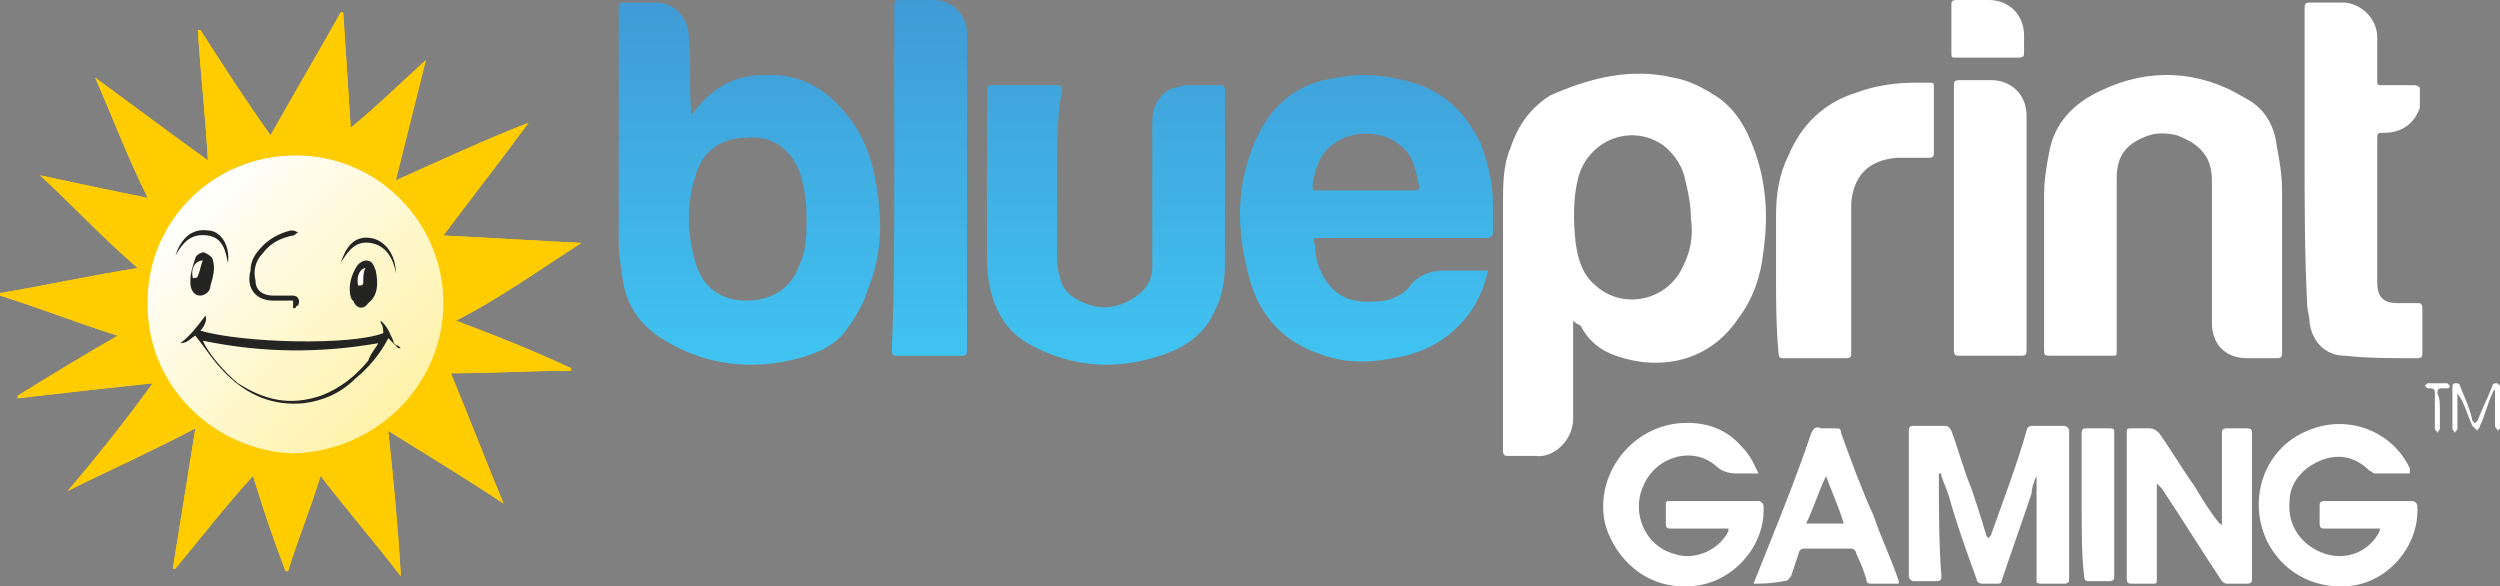 <?xml version="1.0" encoding="utf-8"?>
<!-- Generator: Adobe Illustrator 21.0.1, SVG Export Plug-In . SVG Version: 6.00 Build 0)  -->
<svg version="1.1" id="Слой_1" xmlns="http://www.w3.org/2000/svg" xmlns:xlink="http://www.w3.org/1999/xlink" x="0px" y="0px"
	 width="99.8px" height="23.4px" viewBox="0 0 99.8 23.4" style="enable-background:new 0 0 99.8 23.4;" xml:space="preserve">
<rect x="0" y="0" width="99.8" height="23.4" fill="#808080" stroke="none"/>
<style type="text/css">
	.st0{fill:#FFFFFF;}
	.st1{fill:url(#SVGID_1_);}
	.st2{fill:#FFCC00;}
	.st3{fill:#242422;}
	.st4{fill:url(#SVGID_2_);}
	.st5{fill:url(#SVGID_3_);}
	.st6{fill:url(#SVGID_4_);}
	.st7{fill:url(#SVGID_5_);}
	.st8{fill:url(#SVGID_6_);}
</style>
<title>588E8379-9A6A-4647-B0C0-93E84769F522</title>
<desc>Created with sketchtool.</desc>
<path class="st0" d="M62.8,12.8c0,0.2,0,0.3,0,0.4c0,1.2,0,2.4,0,3.5c0,0.9-0.8,1.6-1.5,1.5c-0.4,0-0.7,0-1.1,0
	c-0.1,0-0.2,0-0.2-0.2c0-3.3,0-6.6,0-9.9c0-0.7,0-1.5,0.3-2.2c0.3-0.9,0.8-1.6,1.6-2.1c1.6-0.7,3.2-1.1,4.9-0.7
	c0.6,0.1,1.2,0.4,1.8,0.8c0.7,0.5,1.1,1.2,1.4,2c0.5,1.3,0.6,2.7,0.4,4.1c-0.1,1-0.4,1.9-1,2.7c-1.2,1.8-3.2,2.1-4.9,1.5
	c-0.6-0.2-1.1-0.6-1.4-1.2C62.9,12.9,62.9,12.9,62.8,12.8z M67.5,8.7C67.6,8.7,67.6,8.7,67.5,8.7c0-0.5-0.1-1-0.2-1.4
	c-0.1-0.6-0.4-1.1-0.9-1.5c-1.3-0.9-3-0.2-3.4,1.3c-0.2,0.8-0.2,1.7-0.1,2.6c0.1,0.7,0.3,1.3,0.8,1.7c1.1,1,2.9,0.6,3.5-0.8
	C67.5,10,67.6,9.4,67.5,8.7z"/>
<path class="st0" d="M84.5,10.5c0,1.2,0,2.3,0,3.5c0,0.2,0,0.2-0.2,0.2c-0.8,0-1.6,0-2.4,0c-0.3,0-0.3,0-0.3-0.3c0-2,0-4.1,0-6.1
	c0-0.6,0.1-1.2,0.2-1.7c0.2-1.2,1-2,2.1-2.5c1.9-0.9,3.9-0.8,5.7,0.3c0.8,0.4,1.2,1.1,1.3,2C91,6.4,91.1,7,91.1,7.6
	c0,2.2,0,4.3,0,6.5c0,0.1,0,0.2-0.2,0.2c-0.4,0-0.8,0-1.2,0c-0.9,0-1.4-0.6-1.4-1.4c0-1.8,0-3.6,0-5.5c0-0.4,0-0.7-0.2-1.1
	c-0.3-0.5-0.7-0.7-1.2-0.9c-0.4-0.1-0.8-0.1-1.1,0c-0.9,0.3-1.3,0.8-1.3,1.7C84.5,8.2,84.5,9.4,84.5,10.5L84.5,10.5z"/>
<path class="st0" d="M92,6.3c0-2,0-3.9,0-5.9c0-0.3,0-0.3,0.4-0.3s0.7,0,1.1,0c0.7,0,1.4,0.6,1.4,1.4c0,0.6,0,1.1,0,1.7
	c0,0.2,0,0.2,0.2,0.2c0.4,0,0.9,0,1.3,0c0.1,0,0.2,0.1,0.2,0.1c0,0.3,0,0.6,0,0.8c-0.2,0.6-0.7,1-1.4,1c-0.3,0-0.3,0-0.3,0.3
	c0,1.9,0,3.8,0,5.7c0,0.5,0.2,0.8,0.8,0.8c0.3,0,0.5,0,0.8,0c0.1,0,0.2,0,0.2,0.2c0,0.6,0,1.2,0,1.8c0,0.1,0,0.2-0.2,0.2
	c-1,0-2,0-2.9-0.1c-0.8,0-1.3-0.6-1.4-1.3c0-0.3-0.1-0.5-0.1-0.8C92,10.1,92,8.2,92,6.3z"/>
<path class="st0" d="M70.9,11.1c0-0.8,0-1.7,0-2.5S71,7,71.4,6.2c0.5-1.2,1.4-2.1,2.7-2.5c0.8-0.3,1.6-0.4,2.4-0.4
	c0.2,0,0.3,0,0.5,0s0.2,0,0.2,0.2c0,0.9,0,1.7,0,2.6c0,0.1,0,0.2-0.2,0.2c-0.4,0-0.9,0-1.3,0C74.6,6.4,74,7,73.9,8.1
	c0,0.2,0,0.3,0,0.5c0,1.8,0,3.7,0,5.5c0,0.1,0,0.2-0.2,0.2c-0.8,0-1.7,0-2.5,0c-0.1,0-0.2,0-0.2-0.2C70.9,13,70.9,12.1,70.9,11.1
	L70.9,11.1z"/>
<path class="st0" d="M78,8.7c0-1.8,0-3.5,0-5.3c0-0.1,0-0.2,0.2-0.2c0.4,0,0.9,0,1.3,0c0.8,0,1.4,0.6,1.4,1.4c0,3.1,0,6.2,0,9.4
	c0,0.1,0,0.2-0.2,0.2c-0.8,0-1.7,0-2.5,0c-0.1,0-0.2,0-0.2-0.2C78,12.3,78,10.5,78,8.7L78,8.7z"/>
<path class="st0" d="M81.3,19c-0.1,0.2-0.2,0.5-0.2,0.7c-0.4,1.2-0.8,2.3-1.2,3.5c0,0.1-0.1,0.1-0.2,0.1c-0.2,0-0.4,0-0.6,0
	c-0.1,0-0.2-0.1-0.2-0.2c-0.4-1.1-0.8-2.2-1.1-3.3c-0.1-0.3-0.2-0.5-0.3-0.8c0-0.1,0-0.1-0.1-0.1V19c0,1.3,0,2.7,0.1,4
	c0,0.1,0,0.2-0.2,0.2c-0.3,0-0.6,0-0.9,0c-0.1,0-0.2-0.1-0.2-0.2c0-1.9,0-3.9,0-5.8c0-0.2,0.1-0.2,0.2-0.2c0.4,0,0.8,0,1.2,0
	c0.1,0,0.2,0,0.3,0.2c0.3,0.8,0.5,1.6,0.8,2.3c0.2,0.6,0.4,1.2,0.6,1.9c0,0,0,0,0.1,0.1c0-0.1,0.1-0.1,0.1-0.2
	c0.5-1.4,1-2.7,1.4-4.1c0-0.1,0.1-0.2,0.2-0.2c0.4,0,0.8,0,1.3,0c0.1,0,0.2,0.1,0.2,0.2c0,2,0,3.9,0,5.9c0,0.1,0,0.2-0.2,0.2
	c-0.3,0-0.6,0-0.9,0c-0.1,0-0.2,0-0.2-0.1c0-1.2,0-2.4,0-3.6C81.3,19.4,81.3,19.2,81.3,19L81.3,19z"/>
<path class="st0" d="M70.2,18.9c-0.3,0-0.5,0-0.8,0h-0.1c-0.3,0-0.6-0.1-0.8-0.3c-0.9-0.8-2.4-0.4-2.9,0.8c-0.5,1.1,0.1,2.4,1.2,2.7
	c0.8,0.3,1.8-0.1,2.2-0.9v-0.1c-0.1,0-0.1,0-0.2,0c-0.7,0-1.4,0-2.1,0c-0.1,0-0.2,0-0.2-0.2s0-0.4,0-0.7c0-0.2,0-0.2,0.2-0.2
	c1.2,0,2.4,0,3.5,0c0.1,0,0.2,0.1,0.2,0.2c0.1,1.7-1.4,3.2-3,3.2c-1.7,0.1-2.9-1.1-3.3-2.4c-0.5-1.9,0.9-3.9,2.9-4.1
	c1-0.1,1.9,0.2,2.5,0.9C69.9,18.2,70,18.5,70.2,18.9L70.2,18.9z"/>
<path class="st0" d="M96.2,18.9c-0.5,0-0.9,0-1.4,0c-0.1,0-0.1-0.1-0.2-0.1c-0.6-0.6-1.3-0.7-2-0.4c-0.7,0.3-1.2,0.9-1.2,1.6
	c-0.1,1,0.5,1.8,1.4,2.1c0.9,0.3,1.8-0.1,2.2-0.9v-0.1c-0.1,0-0.1,0-0.1,0c-0.7,0-1.4,0-2.1,0c-0.1,0-0.2,0-0.2-0.2s0-0.4,0-0.7
	c0-0.1,0-0.2,0.2-0.2c1.2,0,2.4,0,3.5,0c0.1,0,0.2,0.1,0.2,0.2c0.1,1.6-1.2,3.1-2.8,3.2c-1.4,0.1-2.6-0.6-3.2-1.8
	c-0.8-1.7-0.1-3.7,1.6-4.4c1.6-0.7,3.4,0,4.1,1.5C96.2,18.8,96.2,18.9,96.2,18.9z"/>
<path class="st0" d="M86.1,19.3c0,0.4,0,0.7,0,1.1c0,0.9,0,1.8,0,2.7c0,0.2,0,0.2-0.2,0.2c-0.3,0-0.5,0-0.8,0c-0.1,0-0.2,0-0.2-0.2
	c0-1.9,0-3.9,0-5.8c0-0.2,0-0.2,0.2-0.2s0.5,0,0.7,0s0.3,0.1,0.4,0.2c0.5,0.7,0.9,1.4,1.4,2.1c0.3,0.5,0.6,1,1,1.5
	c0,0,0.1,0,0.1,0.1c0-0.1,0-0.2,0-0.3c0-1.1,0-2.3,0-3.4c0-0.1,0-0.2,0.2-0.2c0.3,0,0.6,0,0.8,0c0.2,0,0.2,0.1,0.2,0.2
	c0,1.4,0,2.9,0,4.3c0,0.5,0,1,0,1.5c0,0.1,0,0.2-0.2,0.2c-0.3,0-0.5,0-0.8,0c-0.1,0-0.2-0.1-0.2-0.1c-0.8-1.2-1.6-2.5-2.4-3.7
	C86.2,19.4,86.2,19.4,86.1,19.3L86.1,19.3z"/>
<path class="st0" d="M70,23.3c0.2-0.5,0.4-1,0.6-1.5c0.6-1.5,1.2-3,1.7-4.5c0.1-0.2,0.2-0.3,0.4-0.2c0.2,0,0.4,0,0.6,0
	c0.1,0,0.2,0,0.2,0.2c0.4,1.1,0.8,2.2,1.3,3.3c0.3,0.9,0.7,1.7,1,2.6v0.1c-0.1,0-0.1,0-0.1,0c-0.3,0-0.7,0-1,0c-0.1,0-0.2,0-0.2-0.2
	c-0.1-0.3-0.2-0.6-0.4-1c0-0.1-0.1-0.2-0.2-0.2c-0.6,0-1.3,0-1.9,0c-0.1,0-0.2,0.1-0.2,0.2c-0.1,0.3-0.2,0.6-0.3,0.9
	c-0.1,0.1-0.1,0.2-0.3,0.2C70.7,23.3,70.3,23.3,70,23.3z M72.9,19L72.9,19c-0.3,0.6-0.5,1.3-0.8,1.9c0.5,0,1,0,1.5,0
	C73.4,20.2,73.1,19.6,72.9,19z"/>
<path class="st0" d="M83.1,20.2c0-1,0-2,0-2.9c0-0.2,0.1-0.2,0.2-0.2c0.3,0,0.5,0,0.8,0s0.3,0,0.3,0.2c0,1.2,0,2.4,0,3.5
	c0,0.7,0,1.5,0,2.2c0,0.1,0,0.2-0.2,0.2c-0.3,0-0.6,0-0.8,0c-0.1,0-0.2,0-0.2-0.2C83.1,22.2,83.1,21.2,83.1,20.2L83.1,20.2z"/>
<path class="st0" d="M79.4,2.3c-0.4,0-0.8,0-1.3,0c-0.2,0-0.2,0-0.2-0.2c0-0.6,0-1.3,0-1.9c0-0.1,0-0.2,0.2-0.2c0.4,0,0.9,0,1.3,0
	c0.8,0,1.4,0.6,1.4,1.4c0,0.2,0,0.4,0,0.7c0,0.1,0,0.2-0.2,0.2C80.2,2.3,79.8,2.3,79.4,2.3L79.4,2.3z"/>
<path class="st0" d="M98.1,15.7c0,0.2,0,0.3,0,0.5c0,0.3,0,0.6,0,0.9c0,0.1-0.1,0.1-0.1,0.2c0-0.1-0.1-0.1-0.1-0.2
	c0-0.5,0-1.1,0-1.6c0-0.1,0-0.2,0.1-0.2s0.2,0,0.2,0.1c0.2,0.5,0.4,0.9,0.5,1.4l0.1,0.1l0.1-0.1c0.2-0.5,0.4-0.9,0.6-1.4
	c0-0.1,0.1-0.1,0.2-0.1l0.1,0.1c0,0.6,0,1.1,0,1.7l-0.1,0.1c0-0.1-0.1-0.1-0.1-0.2c0-0.4,0-0.9,0-1.3c0,0,0-0.1,0-0.2
	c0,0.1-0.1,0.1-0.1,0.2c-0.2,0.4-0.3,0.9-0.5,1.3c0,0.1-0.1,0.1-0.1,0.2c-0.1-0.1-0.1-0.1-0.2-0.2C98.5,16.6,98.4,16.1,98.1,15.7
	C98.2,15.7,98.2,15.7,98.1,15.7C98.2,15.7,98.2,15.7,98.1,15.7z"/>
<path class="st0" d="M97.4,16.4c0,0.2,0,0.5,0,0.7c0,0.1-0.1,0.1-0.1,0.2c0-0.1-0.1-0.1-0.1-0.2c0-0.5,0-0.9,0-1.4
	c0-0.1,0-0.2-0.2-0.2h-0.1l-0.1-0.1l0.1-0.1c0.3,0,0.5,0,0.8,0l0.1,0.1c0,0,0,0.1-0.1,0.1c0,0-0.1,0-0.2,0s-0.2,0-0.2,0.2
	C97.4,15.9,97.4,16.1,97.4,16.4L97.4,16.4z"/>
<g>
	
		<linearGradient id="SVGID_1_" gradientUnits="userSpaceOnUse" x1="7.481" y1="766.881" x2="15.998" y2="775.398" gradientTransform="matrix(1 0 0 1 0 -759)">
		<stop  offset="0" style="stop-color:#FFFFFF"/>
		<stop  offset="1" style="stop-color:#FFF2A9"/>
	</linearGradient>
	<circle class="st1" cx="11.8" cy="12.2" r="6"/>
	<path class="st2" d="M23.2,9.7c-1.8-0.1-3.6-0.2-5.5-0.3c1.2-1.6,2.3-3,3.4-4.5c-1.8,0.7-3.5,1.5-5.3,2.3C16.2,5.6,16.6,4,17,2.4
		c-1,0.9-1.9,1.8-3,2.7c-0.1-1.6-0.2-3.1-0.3-4.6c-0.1,0-0.1,0-0.1,0c-0.9,1.6-1.9,3.3-2.8,4.9C9.8,4,8.9,2.6,8,1.2
		c-0.1,0-0.1,0-0.1,0C8,2.9,8.2,4.6,8.3,6.4c-1.4-1-3-2.2-4.5-3.3c0.7,1.6,1.3,3.2,2.1,4.8C4.4,7.6,3,7.3,1.6,7
		c1.3,1.2,2.5,2.5,3.9,3.7c-1.9,0.3-3.7,0.7-5.5,1c0,0.1,0,0.1,0,0.1c1.6,0.5,3.1,1.1,4.7,1.6c-1.4,0.8-2.7,1.6-4,2.4
		c0,0.1,0,0.1,0,0.1c1.7-0.2,3.5-0.4,5.4-0.6c-1.1,1.5-2.2,2.9-3.4,4.3c1.6-0.8,3.4-1.6,5.1-2.5c-0.3,1.9-0.6,3.7-0.9,5.6
		c0.1,0,0.1,0,0.1,0c1-1.2,2-2.5,3.1-3.7c0.4,1.3,0.8,2.5,1.3,3.8c0.1,0,0.1,0,0.1,0c0.4-1.3,0.9-2.5,1.3-3.8c1,1.3,2.2,2.7,3.2,4
		c-0.1-1.9-0.3-3.9-0.5-5.8c1.6,1,3.1,1.9,4.6,2.9c-0.7-1.7-1.4-3.5-2.1-5.2c1.6,0,3.2-0.1,4.8-0.1c0-0.1,0-0.1,0-0.1
		c-1.5-0.7-3-1.3-4.6-1.9C19.8,12,21.5,10.8,23.2,9.7L23.2,9.7z M11.7,18.1c-3.1-0.1-6-2.7-5.8-6.3c0.1-3,2.6-5.6,5.9-5.6
		s5.9,2.7,5.9,5.9S15.1,18,11.7,18.1z"/>
	<path class="st3" d="M15.7,13.6c-0.1-0.2-0.2-0.5-0.4-0.7c-0.1-0.1-0.1-0.1-0.1-0.1c0,0.1,0,0.1,0,0.1c0.1,0.1,0.1,0.3,0.1,0.4
		C14,13.8,9.7,13.7,8,13.2c0.1-0.1,0.3-0.4,0.2-0.6c-0.3,0.4-0.6,0.8-1,1.1c0.3,0,0.4-0.2,0.6-0.3c0.4,0.5,0.7,1,1.2,1.5
		c0.9,0.9,1.9,1.3,3.1,1.2c0.8-0.1,1.5-0.4,2.1-1c0.5-0.4,1-1,1.3-1.6c0.1,0.1,0.2,0.2,0.4,0.4H16c-0.1-0.1-0.1-0.1-0.1-0.1
		C15.8,13.8,15.7,13.7,15.7,13.6z M14.7,14.4c-0.5,0.6-1.1,1.1-1.9,1.4c-1.2,0.4-2.2,0.2-3.3-0.5c-0.5-0.4-1.2-1.2-1.4-1.7
		c2.4,0.5,4.7,0.5,7,0.1C15,13.9,14.8,14.1,14.7,14.4z"/>
	<path class="st0" d="M14.3,11.4c0.1-0.1,0.2-0.1,0.2-0.1c0-0.2,0-0.4,0.1-0.6C14.4,10.7,14.2,11.1,14.3,11.4z"/>
	<path class="st3" d="M15,10.8c-0.1-0.2-0.1-0.4-0.4-0.4c-0.1,0-0.3,0.1-0.4,0.3C13.8,11.4,14,12,14.1,12c0.1,0.3,0.4,0.4,0.6,0.1
		C15.1,11.8,15.1,11.3,15,10.8z M14.5,11.3c0,0.1-0.1,0.1-0.2,0.1c-0.1-0.4,0.1-0.7,0.3-0.7C14.5,10.8,14.5,11.1,14.5,11.3z"/>
	<path class="st3" d="M8.2,10.1c-0.1-0.1-0.4,0.1-0.4,0.2c-0.1,0.3-0.2,0.6-0.2,0.9c0,0.1,0,0.1,0,0.1c0,0.2,0.1,0.5,0.4,0.5
		c0.1,0,0.4-0.1,0.4-0.4c0.1-0.3,0.2-0.7,0.1-1C8.5,10.3,8.4,10.2,8.2,10.1z M7.9,11c0,0.1-0.1,0.1-0.2,0.1
		c-0.1-0.4,0.1-0.7,0.4-0.7C8,10.6,8,10.8,7.9,11z"/>
	<path class="st3" d="M10.9,12c0.3,0,0.5,0,0.8,0c0,0.1,0,0.1,0,0.2s0,0.1,0,0.1c0.1,0,0.1,0,0.1,0c0-0.1,0.1-0.1,0.1-0.1
		c0.1-0.2,0-0.4-0.2-0.4c-0.3,0-0.5,0-0.8,0c-0.4,0-0.7-0.2-0.7-0.6c-0.1-0.4,0-0.8,0.3-1.1c0.3-0.4,0.7-0.6,1.2-0.7
		c0.1,0,0.1-0.1,0.2-0.1c-0.1-0.1-0.2-0.1-0.3-0.1c-0.4,0.1-0.8,0.3-1.1,0.6s-0.5,0.6-0.5,1C9.8,11.6,10.3,12,10.9,12z"/>
	<path class="st3" d="M8.3,9.4C8.9,9.5,9,10,9.1,10.5c0.1-0.7-0.3-1.3-0.8-1.3c-0.7-0.1-1.1,0.4-1.3,1C7.3,9.7,7.6,9.3,8.3,9.4z"/>
	<path class="st3" d="M14.8,9.7c0.6,0.1,0.9,0.6,1,1.2c0-0.7-0.4-1.3-1-1.4c-0.7-0.1-1,0.4-1.2,1C13.9,10,14.2,9.6,14.8,9.7z"/>
	
		<linearGradient id="SVGID_2_" gradientUnits="userSpaceOnUse" x1="7.481" y1="766.881" x2="15.998" y2="775.398" gradientTransform="matrix(1 0 0 1 0 -759)">
		<stop  offset="0" style="stop-color:#FFFFFF"/>
		<stop  offset="1" style="stop-color:#FFF2A9"/>
	</linearGradient>
	<circle class="st4" cx="11.8" cy="12.2" r="6"/>
	<path class="st2" d="M23.2,9.7c-1.8-0.1-3.6-0.2-5.5-0.3c1.2-1.6,2.3-3,3.4-4.5c-1.8,0.7-3.5,1.5-5.3,2.3C16.2,5.6,16.6,4,17,2.4
		c-1,0.9-1.9,1.8-3,2.7c-0.1-1.6-0.2-3.1-0.3-4.6c-0.1,0-0.1,0-0.1,0c-0.9,1.6-1.9,3.3-2.8,4.9C9.8,4,8.9,2.6,8,1.2
		c-0.1,0-0.1,0-0.1,0C8,2.9,8.2,4.6,8.3,6.4c-1.4-1-3-2.2-4.5-3.3c0.7,1.6,1.3,3.2,2.1,4.8C4.4,7.6,3,7.3,1.6,7
		c1.3,1.2,2.5,2.5,3.9,3.7c-1.9,0.3-3.7,0.7-5.5,1c0,0.1,0,0.1,0,0.1c1.6,0.5,3.1,1.1,4.7,1.6c-1.4,0.8-2.7,1.6-4,2.4
		c0,0.1,0,0.1,0,0.1c1.7-0.2,3.5-0.4,5.4-0.6c-1.1,1.5-2.2,2.9-3.4,4.3c1.6-0.8,3.4-1.6,5.1-2.5c-0.3,1.9-0.6,3.7-0.9,5.6
		c0.1,0,0.1,0,0.1,0c1-1.2,2-2.5,3.1-3.7c0.4,1.3,0.8,2.5,1.3,3.8c0.1,0,0.1,0,0.1,0c0.4-1.3,0.9-2.5,1.3-3.8c1,1.3,2.2,2.7,3.2,4
		c-0.1-1.9-0.3-3.9-0.5-5.8c1.6,1,3.1,1.9,4.6,2.9c-0.7-1.7-1.4-3.5-2.1-5.2c1.6,0,3.2-0.1,4.8-0.1c0-0.1,0-0.1,0-0.1
		c-1.5-0.7-3-1.3-4.6-1.9C19.8,12,21.5,10.8,23.2,9.7L23.2,9.7z M11.7,18.1c-3.1-0.1-6-2.7-5.8-6.3c0.1-3,2.6-5.6,5.9-5.6
		s5.9,2.7,5.9,5.9S15.1,18,11.7,18.1z"/>
	<path class="st3" d="M15.7,13.6c-0.1-0.2-0.2-0.5-0.4-0.7c-0.1-0.1-0.1-0.1-0.1-0.1c0,0.1,0,0.1,0,0.1c0.1,0.1,0.1,0.3,0.1,0.4
		C14,13.8,9.7,13.7,8,13.2c0.1-0.1,0.3-0.4,0.2-0.6c-0.3,0.4-0.6,0.8-1,1.1c0.3,0,0.4-0.2,0.6-0.3c0.4,0.5,0.7,1,1.2,1.5
		c0.9,0.9,1.9,1.3,3.1,1.2c0.8-0.1,1.5-0.4,2.1-1c0.5-0.4,1-1,1.3-1.6c0.1,0.1,0.2,0.2,0.4,0.4H16c-0.1-0.1-0.1-0.1-0.1-0.1
		C15.8,13.8,15.7,13.7,15.7,13.6z M14.7,14.4c-0.5,0.6-1.1,1.1-1.9,1.4c-1.2,0.4-2.2,0.2-3.3-0.5c-0.5-0.4-1.2-1.2-1.4-1.7
		c2.4,0.5,4.7,0.5,7,0.1C15,13.9,14.8,14.1,14.7,14.4z"/>
	<path class="st0" d="M14.3,11.4c0.1-0.1,0.2-0.1,0.2-0.1c0-0.2,0-0.4,0.1-0.6C14.4,10.7,14.2,11.1,14.3,11.4z"/>
	<path class="st3" d="M15,10.8c-0.1-0.2-0.1-0.4-0.4-0.4c-0.1,0-0.3,0.1-0.4,0.3C13.8,11.4,14,12,14.1,12c0.1,0.3,0.4,0.4,0.6,0.1
		C15.1,11.8,15.1,11.3,15,10.8z M14.5,11.3c0,0.1-0.1,0.1-0.2,0.1c-0.1-0.4,0.1-0.7,0.3-0.7C14.5,10.8,14.5,11.1,14.5,11.3z"/>
	<path class="st3" d="M8.2,10.1c-0.1-0.1-0.4,0.1-0.4,0.2c-0.1,0.3-0.2,0.6-0.2,0.9c0,0.1,0,0.1,0,0.1c0,0.2,0.1,0.5,0.4,0.5
		c0.1,0,0.4-0.1,0.4-0.4c0.1-0.3,0.2-0.7,0.1-1C8.5,10.3,8.4,10.2,8.2,10.1z M7.9,11c0,0.1-0.1,0.1-0.2,0.1
		c-0.1-0.4,0.1-0.7,0.4-0.7C8,10.6,8,10.8,7.9,11z"/>
	<path class="st3" d="M10.9,12c0.3,0,0.5,0,0.8,0c0,0.1,0,0.1,0,0.2s0,0.1,0,0.1c0.1,0,0.1,0,0.1,0c0-0.1,0.1-0.1,0.1-0.1
		c0.1-0.2,0-0.4-0.2-0.4c-0.3,0-0.5,0-0.8,0c-0.4,0-0.7-0.2-0.7-0.6c-0.1-0.4,0-0.8,0.3-1.1c0.3-0.4,0.7-0.6,1.2-0.7
		c0.1,0,0.1-0.1,0.2-0.1c-0.1-0.1-0.2-0.1-0.3-0.1c-0.4,0.1-0.8,0.3-1.1,0.6s-0.5,0.6-0.5,1C9.8,11.6,10.3,12,10.9,12z"/>
	<path class="st3" d="M8.3,9.4C8.9,9.5,9,10,9.1,10.5c0.1-0.7-0.3-1.3-0.8-1.3c-0.7-0.1-1.1,0.4-1.3,1C7.3,9.7,7.6,9.3,8.3,9.4z"/>
	<path class="st3" d="M14.8,9.7c0.6,0.1,0.9,0.6,1,1.2c0-0.7-0.4-1.3-1-1.4c-0.7-0.1-1,0.4-1.2,1C13.9,10,14.2,9.6,14.8,9.7z"/>
</g>
<g>
	
		<linearGradient id="SVGID_3_" gradientUnits="userSpaceOnUse" x1="37.1" y1="10.027" x2="37.1" y2="26.4" gradientTransform="matrix(1 0 0 -1 0 25.4)">
		<stop  offset="0" style="stop-color:#40C6F3"/>
		<stop  offset="1" style="stop-color:#4098D3"/>
	</linearGradient>
	<path class="st5" d="M38.4,14.2c0.2,0,0.2-0.1,0.2-0.2c0-4.3,0-8.5,0-12.7C38.6,0.6,38,0,37.3,0c-0.4,0-0.9,0-1.4,0
		c-0.2,0-0.2,0.1-0.2,0.2c0,2.3,0,4.6,0,6.9s0,4.6-0.1,6.9c0,0.2,0.1,0.2,0.2,0.2C36.7,14.2,37.5,14.2,38.4,14.2z"/>
	
		<linearGradient id="SVGID_4_" gradientUnits="userSpaceOnUse" x1="44.15" y1="10.027" x2="44.15" y2="26.4" gradientTransform="matrix(1 0 0 -1 0 25.4)">
		<stop  offset="0" style="stop-color:#40C6F3"/>
		<stop  offset="1" style="stop-color:#4098D3"/>
	</linearGradient>
	<path class="st6" d="M42.4,3.6c0-0.2-0.1-0.2-0.2-0.2c-0.9,0-1.7,0-2.6,0c-0.2,0-0.2,0.1-0.2,0.2c0,2.1,0,4.1,0,6.2
		c0,0.5,0,1.1,0.1,1.6c0.2,1,0.7,1.9,1.7,2.4c1.7,0.9,3.5,1,5.4,0.3c0.8-0.3,1.5-0.8,1.9-1.7c0.3-0.6,0.4-1.2,0.4-1.9
		c0-2.3,0-4.6,0-6.9c0-0.2-0.1-0.2-0.2-0.2c-0.4,0-0.9,0-1.3,0c-0.2,0-0.4,0.1-0.5,0.1C46.4,3.6,46,4.2,46,4.8c0,1.8,0,3.6,0,5.4
		c0,0.1,0,0.3,0,0.5c0,0.4-0.2,0.8-0.6,1.1c-0.7,0.5-1.4,0.6-2.1,0.3c-0.5-0.2-0.9-0.5-1-1.1c-0.1-0.3-0.1-0.5-0.1-0.8
		c0-1.1,0-2.2,0-3.3C42.2,5.7,42.2,4.6,42.4,3.6z"/>
	
		<linearGradient id="SVGID_5_" gradientUnits="userSpaceOnUse" x1="29.918" y1="10.027" x2="29.918" y2="26.4" gradientTransform="matrix(1 0 0 -1 0 25.4)">
		<stop  offset="0" style="stop-color:#40C6F3"/>
		<stop  offset="1" style="stop-color:#4098D3"/>
	</linearGradient>
	<path class="st7" d="M26.2,0.1c-0.4,0-0.9,0-1.3,0c-0.2,0-0.2,0.1-0.2,0.2c0,3.1,0,6.2,0,9.3c0,0.6,0.1,1.2,0.2,1.8
		c0.2,0.9,0.7,1.6,1.5,2.1c1.7,1.1,3.6,1.3,5.5,0.8c0.7-0.2,1.2-0.4,1.7-0.9c0.5-0.6,0.9-1.3,1.1-2c0.4-1,0.5-2.1,0.4-3.1
		c-0.1-1.1-0.3-2.1-0.8-3c-0.9-1.5-2.1-2.4-3.8-2.3c-1.2,0-2.1,0.5-2.9,1.6c-0.1-1.2,0-2.2-0.1-3.1C27.5,0.7,26.9,0.1,26.2,0.1z
		 M27.8,6.9c0.3-0.9,1-1.4,2-1.4c1-0.1,1.7,0.4,2.1,1.3c0.2,0.6,0.3,1.2,0.3,1.9c0,0.6,0,1.3-0.3,1.9c-0.3,0.9-1.1,1.4-2.1,1.4
		s-1.7-0.5-2-1.4C27.4,9.3,27.4,8.1,27.8,6.9z"/>
	
		<linearGradient id="SVGID_6_" gradientUnits="userSpaceOnUse" x1="54.55" y1="10.027" x2="54.55" y2="26.4" gradientTransform="matrix(1 0 0 -1 0 25.4)">
		<stop  offset="0" style="stop-color:#40C6F3"/>
		<stop  offset="1" style="stop-color:#4098D3"/>
	</linearGradient>
	<path class="st8" d="M56.4,3.3c-1-0.3-2-0.4-3-0.2c-1.7,0.2-2.8,1.2-3.4,2.8c-0.7,1.8-0.6,3.5-0.1,5.3c0.4,1.4,1.3,2.4,2.7,2.9
		c1,0.4,2,0.4,3,0.2c1.3-0.2,2.4-0.8,3.2-2c0.3-0.5,0.5-1,0.6-1.5c-0.1,0-0.1,0-0.1,0c-0.6,0-1.1,0-1.7,0c-0.5,0-1,0.2-1.3,0.6
		c-0.2,0.3-0.6,0.5-1,0.6c-0.9,0.1-1.7,0.1-2.3-0.7c-0.3-0.4-0.5-0.9-0.5-1.5c-0.1-0.3-0.1-0.3,0.2-0.3c2.2,0,4.5,0,6.7,0
		c0.1,0,0.2-0.1,0.2-0.2c0-0.4,0-0.7,0-1.1c0-0.9-0.2-1.7-0.5-2.5C58.5,4.5,57.7,3.7,56.4,3.3z M56.3,7.6c-0.6,0-1.2,0-1.8,0
		c-0.7,0-1.3,0-1.9,0c-0.2,0-0.2,0-0.2-0.2c0.1-0.7,0.3-1.3,0.9-1.7c0.7-0.5,1.9-0.5,2.6,0.1c0.5,0.4,0.6,0.9,0.7,1.4
		C56.7,7.6,56.7,7.6,56.3,7.6z"/>
</g>
</svg>
